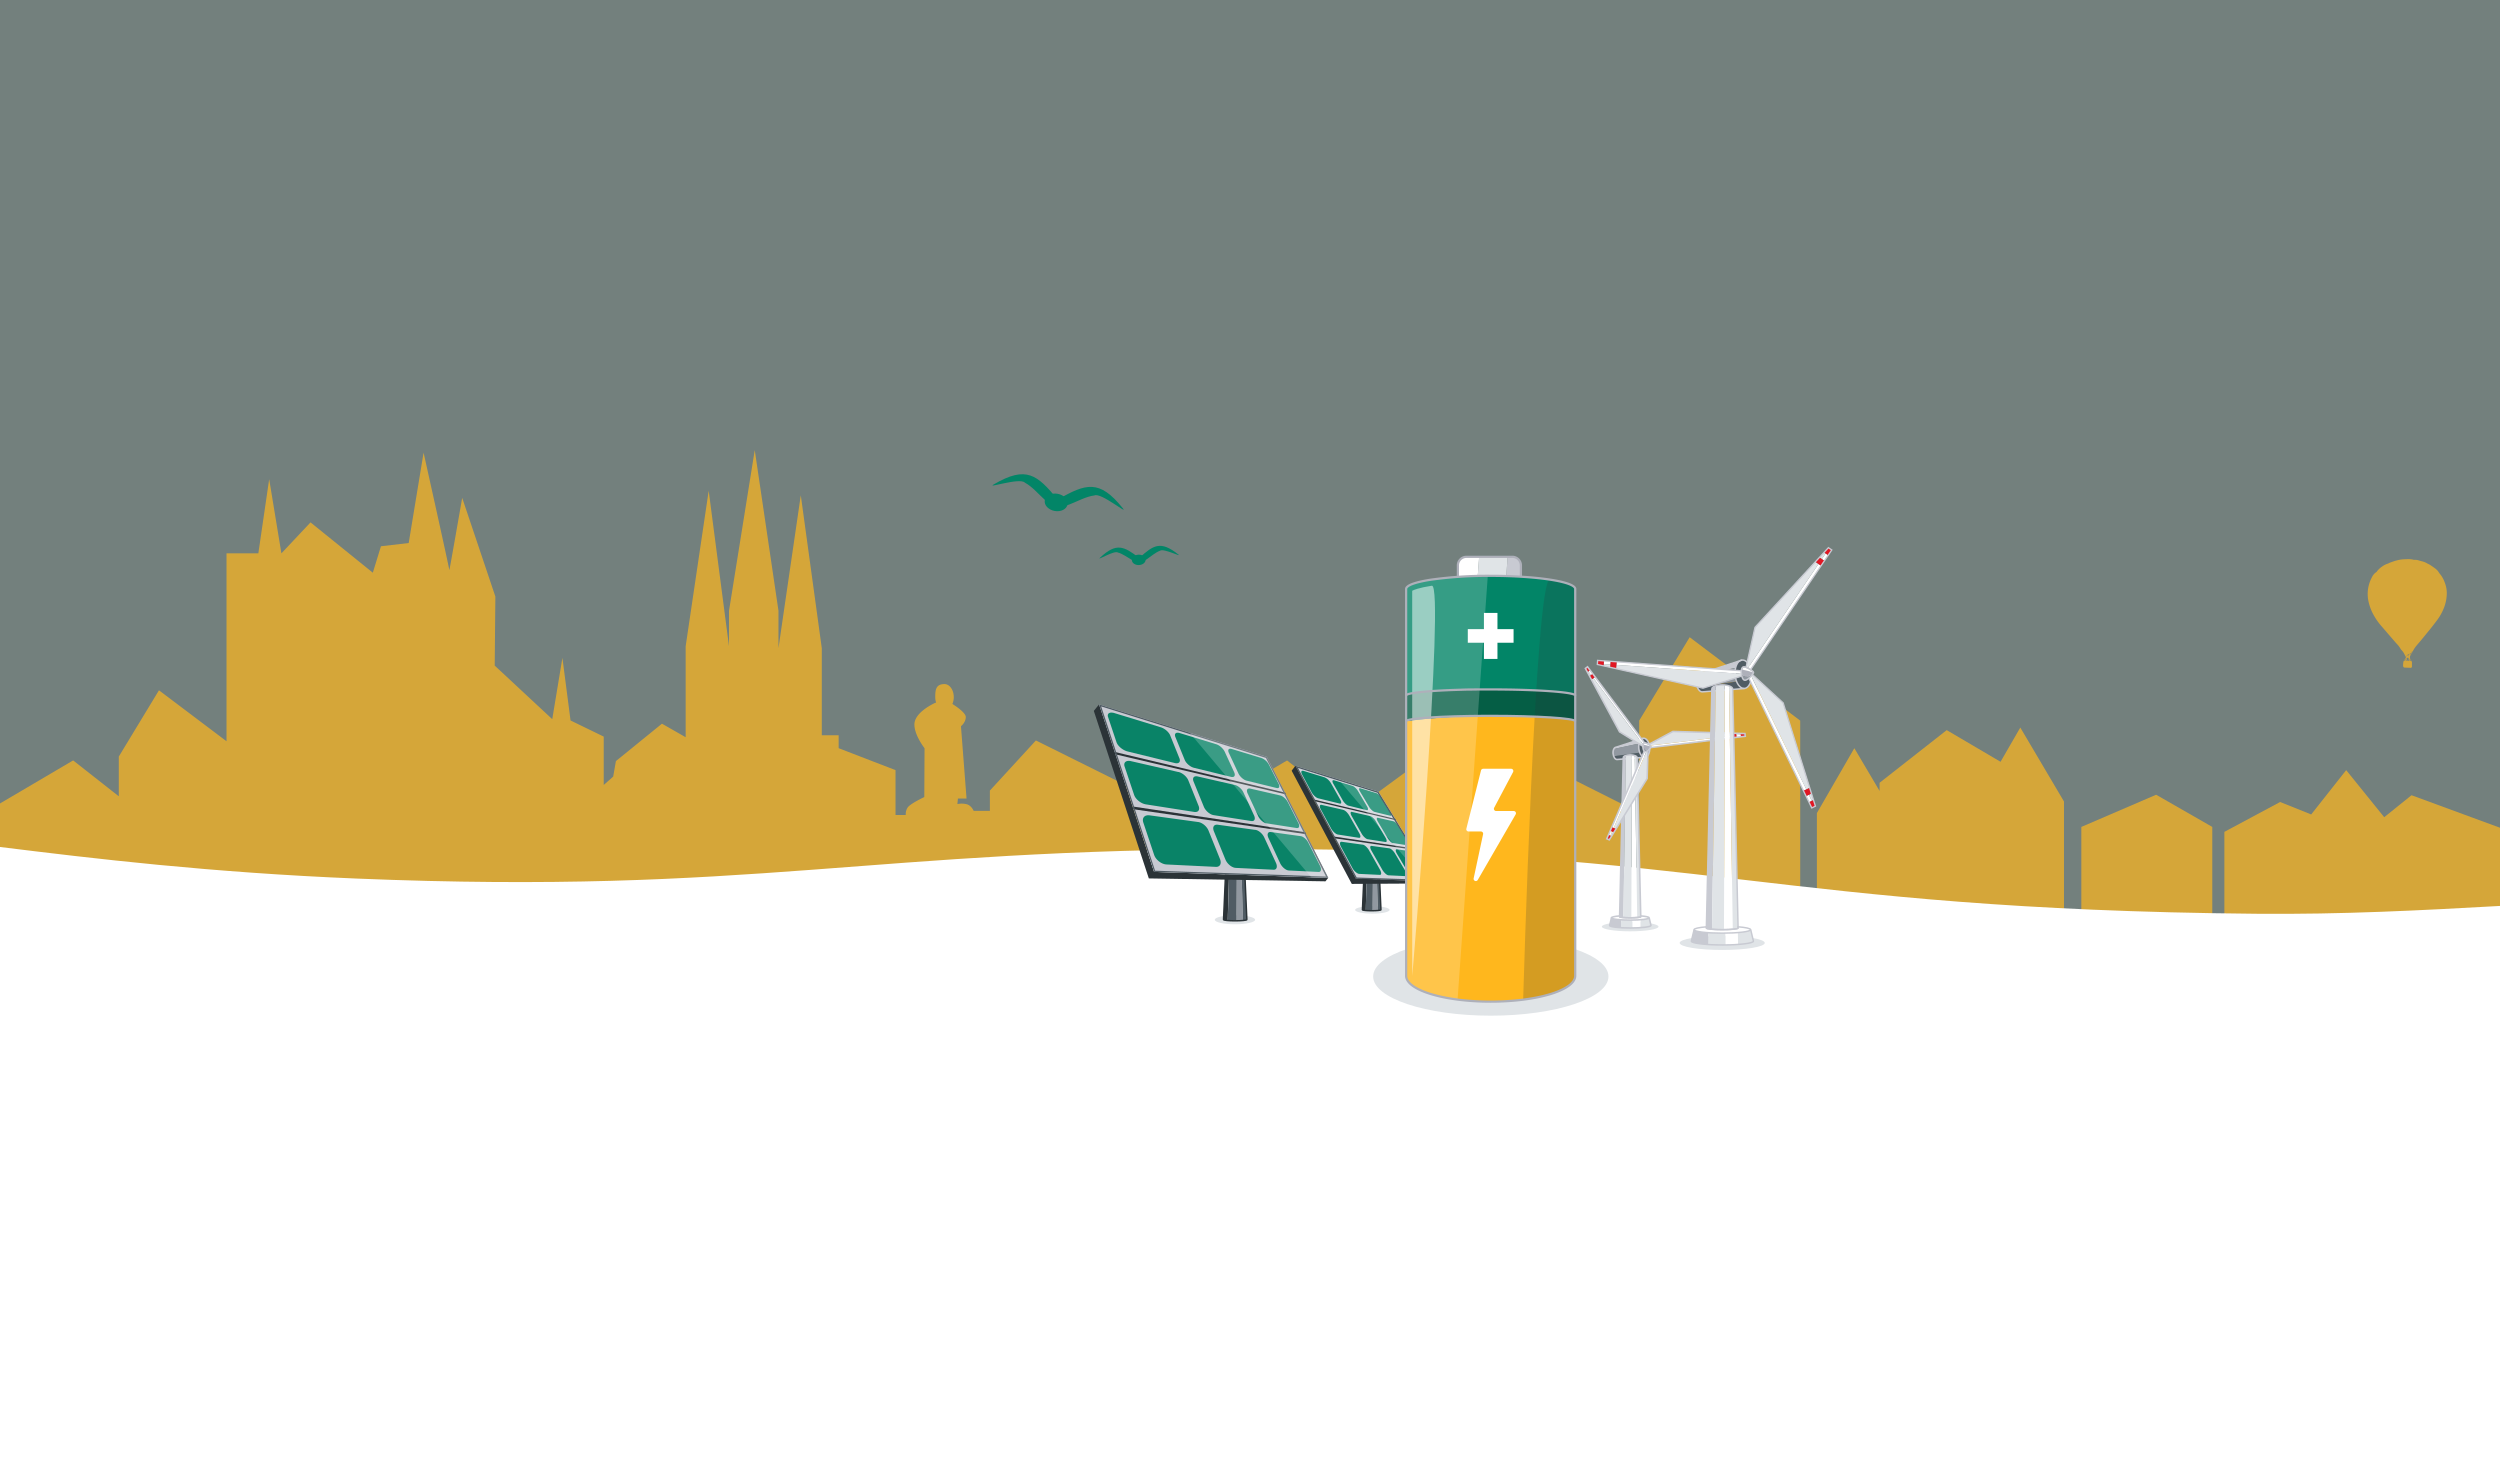 <svg xmlns="http://www.w3.org/2000/svg" viewBox="0 0 1680 990"><rect x="0" y="0" width="1680" height="990" fill="#808080" stroke="none"/><defs><style>.cls-1,.cls-28,.cls-31,.cls-32{isolation:isolate;}.cls-2,.cls-27{fill:#098367;}.cls-2{fill-opacity:0.1;}.cls-3,.cls-6{opacity:0.7;}.cls-4,.cls-6{fill:#ffb71d;}.cls-28,.cls-30,.cls-31,.cls-5,.cls-7{fill:#fff;}.cls-7{opacity:0;}.cls-8{fill:#028567;}.cls-9{fill:#e0e4e7;}.cls-10{fill:#c8cad2;}.cls-11{fill:#9198a0;}.cls-12{fill:#505c64;}.cls-13,.cls-18,.cls-22,.cls-23{mix-blend-mode:multiply;}.cls-14,.cls-15,.cls-18,.cls-20,.cls-21,.cls-22,.cls-23,.cls-25,.cls-33{fill:none;}.cls-14,.cls-15,.cls-18,.cls-20,.cls-21,.cls-22,.cls-23{stroke:#c8cad2;}.cls-14,.cls-18,.cls-20,.cls-22,.cls-23,.cls-25,.cls-33{stroke-miterlimit:10;}.cls-14,.cls-18{stroke-width:1.07px;}.cls-15,.cls-21{stroke-miterlimit:10;}.cls-15{stroke-width:1.07px;}.cls-16,.cls-19{fill:#aeb0ba;}.cls-16{fill-opacity:0;}.cls-17{fill:#e11723;}.cls-22{stroke-width:0.91px;}.cls-24,.cls-32{fill:#2b3337;}.cls-25{stroke:#2b3337;}.cls-26{fill:#d1d4db;}.cls-28,.cls-32{opacity:0.2;}.cls-29{fill:#055e45;}.cls-30{fill-rule:evenodd;}.cls-31{opacity:0.5;}.cls-33{stroke:#aeb0ba;stroke-width:1.5px;}</style></defs><g class="cls-1"><g id="Ebene_2" data-name="Ebene 2"><g id="Vektoren"><rect id="bg" class="cls-2" width="1680" height="990"/><g class="cls-3"><polygon class="cls-4" points="1344.37 511.93 1308.19 490.65 1263.08 526.03 1263.08 531.52 1246.11 502.79 1220.95 546.39 1220.95 760.97 1387 760.97 1387 538.61 1357.64 488.92 1344.37 511.93"/><polygon class="cls-4" points="1101.54 484.26 1101.54 760.97 1209.74 760.97 1209.74 484.26 1135.46 428.22 1101.54 484.26"/><polygon class="cls-4" points="1014.7 531.21 989.71 488.92 966.73 528.74 946.34 517.53 909.71 544.38 909.71 760.97 1090.74 760.97 1090.74 540.67 1032.63 511.46 1014.7 531.21"/><polygon class="cls-4" points="864.91 511.03 815.76 539.94 815.76 760.97 901.77 760.97 901.77 539.94 864.91 511.03"/><polygon class="cls-4" points="1602.19 549.17 1576.63 517.53 1553.12 547.33 1532.25 538.94 1494.78 559.02 1494.78 721.08 1680 721.08 1680 556.25 1620.54 534.4 1602.19 549.17"/><polygon class="cls-4" points="1448.93 534.07 1398.65 555.7 1398.65 721.08 1486.65 721.08 1486.65 555.7 1448.93 534.07"/><path class="cls-4" d="M759.89,529.3l-63.76-31.71L665.2,531.27V544.9H654.29s-1.37-3.41-4.44-4.39a13.73,13.73,0,0,0-6.48-.16l.34-3.74h5.8L645.76,488s3.24-2.44,3.24-6.18c0-2.58-5.53-6.56-9-8.77a11.45,11.45,0,0,0,.93-4.56c0-4.85-2.78-8.78-6.22-8.78-5.84,0-6.22,3.93-6.22,8.78a11.79,11.79,0,0,0,.6,3.69l-.45.05c-3.58,1.62-14.16,7.31-14.16,14.63s6.82,15.93,6.82,15.93l-.17,32.84s-9.73,4.55-11.26,7.16a8,8,0,0,0-1.2,4.87h-6.88V517.53l-38.22-14.74v-8.67H552.24V435.59L538.13,332.84l-15,102.75V410.44L507.19,302.49l-17.3,108v23.85L476.24,329.8,460.77,434.29v61.13l-15.93-9.1-30.95,25.14-1.82,10.41-6.37,5.63V495l-22.3-10.84-5.46-42.06-6.82,41.19-38.68-36,.45-46.39-22.3-66.34s-8.65,49.86-8.65,48.56-17.29-78.91-17.29-78.91l-10,60.7L256,367.09l-5.46,17.77-41.87-33.81-19.57,20.81L180.89,322l-7.28,49.86H152.22V498.13l-45.39-34.25-27,44.55v26.69L49.15,511,0,539.94V761H800.94V546.39l-25.76-43.6Z"/></g><path id="wave" class="cls-5" d="M0,569.17C63.13,577,141.33,586.35,239.76,590.4,507,601.39,583,570.51,844.54,570.53c299.48,0,348.07,40.54,671.6,43.52,58.08.53,111.38-2.32,163.86-5.26V990H0Z"/><path class="cls-6" d="M1644.25,398.35a27.69,27.69,0,0,1-1.77,9.73,35.87,35.87,0,0,1-2.9,5.94,49.62,49.62,0,0,1-2.94,4.16c-1.15,1.54-2.35,3.06-3.55,4.57-1,1.21-2,2.4-2.94,3.6-1.17,1.43-2.33,2.87-3.51,4.29-1,1.14-1.94,2.25-2.88,3.39a19,19,0,0,0-1.51,2.08c-.85,1.43-1.6,2.92-2.46,4.34a2.63,2.63,0,0,0,.09,2.71c.24.5.57,1,.82,1.46a1.39,1.39,0,0,1,.12.57c0,.9,0,1.79,0,2.68,0,.52-.28.89-.79.88-1.45,0-2.91-.09-4.36-.16-.32,0-.81-.67-.79-1.09a15.44,15.44,0,0,1,.22-2.81,6.72,6.72,0,0,1,1-1.7c.21-.36.45-.7.64-1.06a.47.47,0,0,0,0-.4c-.54-1.07-1.06-2.17-1.69-3.19a17,17,0,0,0-1.46-1.74,1.9,1.9,0,0,1-.33-.43,16,16,0,0,0-2.9-3.79c-1.85-2.17-3.73-4.31-5.59-6.47-1.52-1.76-3-3.52-4.56-5.28a43.4,43.4,0,0,1-5-7.11,33.75,33.75,0,0,1-3.47-8.85,23.67,23.67,0,0,1-.2-10.12,24.74,24.74,0,0,1,2.51-6.85,8.08,8.08,0,0,1,2.92-3.3c.17-.1.26-.33.38-.5a14.46,14.46,0,0,1,3.38-3.15,13.67,13.67,0,0,1,3.9-2c.55-.18,1-.52,1.58-.71,1.44-.5,2.88-1.06,4.36-1.42a22.65,22.65,0,0,1,4.82-.78c2.21-.06,4.45-.31,6.63.37a1.09,1.09,0,0,0,.44,0,8.36,8.36,0,0,1,3,.4c.75.24,1.51.46,2.28.64a11.57,11.57,0,0,1,3.24,1.32c.59.35,1.25.59,1.84.94s1.35.89,2,1.35c.5.35,1,.69,1.49,1.06a9.1,9.1,0,0,1,2.48,2.58c.5.83,1.17,1.55,1.74,2.34a18.91,18.91,0,0,1,2.32,4.57A19.66,19.66,0,0,1,1644.25,398.35ZM1618.57,442h-1.06c-.27,0-.37.13-.3.38.15.52.3,1,.47,1.55,0,.08.15.19.19.18a.38.38,0,0,0,.21-.22C1618.25,443.3,1618.4,442.68,1618.57,442Zm.25.35h-.13l-.46,1.75h.93Zm-.16-2.88a4.11,4.11,0,0,0-1,.7c-.53.72-.45.6-.29,1.11L1618,440c.4.14.6.38.45.82,0,.1.08.23.12.35l.11,0Zm-2,3.12-.1,0-.93,1.48.12.16c.21-.11.52-.18.59-.34A7.73,7.73,0,0,0,1616.66,442.61Zm3.54,1.53-.81-1.43-.09,0c.08.46.17.92.27,1.39Zm-.48-4.2.14.08,1.25-2.31-.15-.07Zm-2.55,3.08-.1,0c0,.35-.09.7-.13,1.07h.59Zm2.91-4.22c-.79.36-.84.45-.71,1.26Z"/><rect class="cls-7" x="617.48" y="148.96" width="777.71" height="777.33"/><g id="Q2lmz6"><path class="cls-8" d="M754.47,341.49c-15.82-19.77-24.91-16.33-43.43-6-1.43,11.46,14-1.41,24.35-2.53C739.88,330.68,758.85,346.7,754.47,341.49Z"/></g><g id="Q2lmz6-2" data-name="Q2lmz6"><path class="cls-8" d="M667.9,325.46c21.85-12.79,29.1-6.33,42.69,10-2.77,11.21-12.53-6.32-21.83-11.08C685.4,320.59,662,328.76,667.9,325.46Z"/></g><ellipse class="cls-8" cx="709.78" cy="337.63" rx="5.86" ry="7.77" transform="translate(248.75 974.21) rotate(-79.53)"/><g id="Q2lmz6-3" data-name="Q2lmz6"><path class="cls-8" d="M791.71,372.51c-11.82-9.38-16.65-6.17-26,2.31.7,6.85,7.93-2.68,13.81-4.71C781.79,368.17,795,375,791.71,372.51Z"/></g><g id="Q2lmz6-4" data-name="Q2lmz6"><path class="cls-8" d="M739.28,374.73c11-10.35,16.07-7.56,26.13.1-.11,6.88-8.12-2-14.15-3.53C748.8,369.57,736.27,377.44,739.28,374.73Z"/></g><ellipse class="cls-8" cx="765.23" cy="376.23" rx="4.63" ry="3.49" transform="translate(-15.2 32.65) rotate(-2.42)"/><ellipse id="windmill-shadow-1" class="cls-9" cx="1095.48" cy="622.7" rx="19.04" ry="3.15"/><g id="windmill-1"><path class="cls-10" d="M1082.9,616.78l-1.23,5.13c0,.67,3.1,1.24,7.62,1.52l.11-6.65Z"/><path class="cls-5" d="M1096.88,616.78l0,6.83c2.07,0,4-.11,5.71-.23l-.1-6.6Z"/><path class="cls-9" d="M1096.88,616.78l0,6.83h-1.3c-2.25,0-4.38-.06-6.27-.18l.11-6.65Zm12.58,5.13-1.23-5.13h-5.76l.1,6.6C1106.69,623.09,1109.46,622.54,1109.46,621.91Z"/><path class="cls-5" d="M1102.57,615.49l0,.56c0,.4-3.19.72-7.11.72s-7.1-.32-7.1-.72v-.55c-3.31.28-5.49.75-5.49,1.27,0,.86,5.67,1.55,12.66,1.55s12.67-.69,12.67-1.55C1108.23,616.24,1106,615.76,1102.57,615.49Z"/><path class="cls-10" d="M1104.41,496.13l-18.41,6a2,2,0,0,0-1.48,1.14l20.11-4.31Z"/><path class="cls-11" d="M1104.63,498.94l-20.11,4.31a5.86,5.86,0,0,0-.57,3.18,7,7,0,0,0,.39,1.79l20.8-2.92Z"/><path class="cls-12" d="M1084.34,508.21c.5,1.35,1.38,2.23,2.32,2.15l18.77-1.49-.29-3.57Z"/><ellipse class="cls-12" cx="1104.91" cy="502.49" rx="3.67" ry="6.39" transform="translate(-36.52 89.64) rotate(-4.57)"/><g class="cls-13"><path class="cls-14" d="M1104.41,496.13l-18.41,6c-1.31.1-2.23,2-2,4.31s1.4,4.05,2.71,3.94l18.77-1.49"/><ellipse class="cls-15" cx="1104.91" cy="502.49" rx="3.67" ry="6.39" transform="translate(-36.52 89.64) rotate(-4.57)"/></g><path class="cls-10" d="M1090.85,509.1h0l-2.47,106.95c0,.22,1,.42,2.53.55l1.68-108.92C1091.53,508,1090.85,508.53,1090.85,509.1Z"/><path class="cls-5" d="M1096.65,507.34l-.38,109.43c1.51,0,2.87-.09,3.94-.18l-1.69-108.86A8,8,0,0,0,1096.65,507.34Z"/><path class="cls-9" d="M1096.65,507.34l-.38,109.43h-.79c-1.74,0-3.34-.06-4.58-.17l1.69-108.92a9.84,9.84,0,0,1,2.89-.4A11.17,11.17,0,0,1,1096.65,507.34Zm5.94,108.71-2.47-106.95h0c0-.55-.62-1-1.6-1.37l1.69,108.86C1101.67,616.46,1102.59,616.26,1102.59,616.05Z"/><g class="cls-13"><path class="cls-14" d="M1102.57,615.49l0,.56c0,.4-3.19.72-7.11.72s-7.1-.32-7.1-.72v-.55c-3.31.28-5.49.75-5.49,1.27,0,.86,5.67,1.55,12.66,1.55s12.67-.69,12.67-1.55C1108.23,616.24,1106,615.76,1102.57,615.49Z"/><path class="cls-14" d="M1102.59,616.05c0,.4-3.19.72-7.11.72s-7.1-.32-7.1-.72l2.47-106.95h0c0-1,2.07-1.82,4.63-1.82s4.64.81,4.64,1.82h0Z"/><path class="cls-14" d="M1108.23,616.78l1.23,5.13c0,.94-6.22,1.7-13.9,1.7s-13.89-.76-13.89-1.7l1.23-5.13"/></g><g id="WM-ROT-2"><ellipse class="cls-16" cx="1106.17" cy="501.86" rx="69.42" ry="69.39"/><path class="cls-5" d="M1082.16,561.59l-1.27-.56,1.2-2.77,1.27.56Zm24.91-58.17-1.28-.54-22.65,53,1.26.56Z"/><path class="cls-9" d="M1083.36,558.82l1.21.54-1.62,2.58-.79-.35Zm2.63-1.73,20.89-33.92.58-19.58-.39-.17-22.67,53Z"/><path class="cls-17" d="M1084.57,559.36l-1.21-.54-1.27-.56,1.05-2.43,1.26.56,1.59.7Zm-3.14,5-.39-.17-1.28-.55,1.13-2.62,1.27.56.79.35Z"/><polygon class="cls-18" points="1106.88 523.17 1107.46 503.59 1107.07 503.42 1105.79 502.88 1079.76 563.65 1081.04 564.2 1081.43 564.37 1106.88 523.17"/><path class="cls-5" d="M1169.83,493.71l.15,1.38-3,.35-.15-1.38ZM1107,501.24l.16,1.38,57.21-6.87-.15-1.38Z"/><path class="cls-9" d="M1166.83,494.07l-.14-1.32,3,.11.09.85Zm-2.81-1.41-39.84-1.13-17.25,9.28,0,.43,57.22-6.86Z"/><path class="cls-17" d="M1166.69,492.75l.14,1.32.15,1.37-2.63.31-.15-1.38-.18-1.71Zm3,.11.09.85.15,1.38,2.84-.33-.17-1.38-.05-.42Z"/><polygon class="cls-18" points="1124.18 491.53 1106.92 500.81 1106.98 501.24 1107.14 502.62 1172.82 494.76 1172.65 493.38 1172.6 492.96 1124.18 491.53"/><path class="cls-5" d="M1067.41,451.19l1.12-.82,1.81,2.42-1.12.82Zm37.95,50.64,1.11-.83-34.55-46.09-1.12.82Z"/><path class="cls-9" d="M1069.22,453.61l-1.07.78-1.43-2.7.69-.5Zm.19,3.14,18.94,35.05L1105,502.09l.34-.26-34.56-46.1Z"/><path class="cls-17" d="M1068.15,454.39l1.07-.78,1.12-.82,1.58,2.12-1.12.82-1.39,1Zm-1.43-2.7.69-.5,1.12-.82-1.7-2.29-1.11.83-.34.26Z"/><polygon class="cls-18" points="1088.35 491.8 1105.02 502.09 1105.36 501.83 1106.47 501 1066.83 448.08 1065.72 448.91 1065.38 449.17 1088.35 491.8"/></g><path class="cls-11" d="M1104,501.35a7.65,7.65,0,0,0,.16,1.56c.29,1.49.92,2.8,2.26,2a8.32,8.32,0,0,0,3-3,11.67,11.67,0,0,1-1.91,1.36C1105.68,504.32,1104.63,503.15,1104,501.35Z"/><path class="cls-19" d="M1105.46,499.19c-1-.17-1.44.87-1.46,2.16.63,1.8,1.68,3,3.51,1.95a11.67,11.67,0,0,0,1.91-1.36.53.53,0,0,0,.06-.23C1109.51,501.05,1106.86,499.44,1105.46,499.19Z"/><path class="cls-5" d="M1104.49,500.25c.12-.37.32-.7.68-.74a.93.93,0,0,1,.23,0c1.37.24,3.65,1.72,3.75,2.18v0C1106.52,500.65,1104.38,500.63,1104.49,500.25Z"/><path class="cls-18" d="M1105.46,499.19c-1-.17-1.44.87-1.46,2.16a7.65,7.65,0,0,0,.16,1.56c.29,1.49.92,2.8,2.26,2a8.32,8.32,0,0,0,3-3,.53.53,0,0,0,.06-.23C1109.51,501.05,1106.86,499.44,1105.46,499.19Z"/></g><ellipse id="windmill-shadow-1-2" data-name="windmill-shadow-1" class="cls-9" cx="1157.32" cy="633.65" rx="28.6" ry="4.73"/><g id="windmill-1-2" data-name="windmill-1"><path class="cls-10" d="M1138.42,624.75l-1.85,7.72c0,1,4.66,1.85,11.46,2.28l.15-10Z"/><path class="cls-5" d="M1159.42,624.75l0,10.26c3.11,0,6-.15,8.58-.34l-.15-9.92Z"/><path class="cls-9" d="M1159.42,624.75l0,10.26h-1.94c-3.39,0-6.59-.1-9.42-.27l.15-10Zm18.9,7.72-1.85-7.72h-8.65l.15,9.92C1174.16,634.23,1178.32,633.41,1178.32,632.47Z"/><path class="cls-5" d="M1168,622.81s0,.85,0,.85c0,.6-4.78,1.08-10.67,1.08s-10.67-.48-10.67-1.08l0-.83c-5,.42-8.25,1.12-8.25,1.92,0,1.28,8.52,2.33,19,2.33s19-1.05,19-2.33C1176.47,623.94,1173.09,623.23,1168,622.81Z"/><path class="cls-10" d="M1170.73,443.53l-27.66,9a2.93,2.93,0,0,0-2.21,1.72l30.21-6.48Z"/><path class="cls-11" d="M1171.07,447.75l-30.22,6.48A8.73,8.73,0,0,0,1140,459a9.64,9.64,0,0,0,.58,2.69l31.24-4.37Z"/><path class="cls-12" d="M1140.59,461.68c.74,2,2.07,3.34,3.47,3.23l28.2-2.25-.43-5.35Z"/><ellipse class="cls-12" cx="1171.48" cy="453.09" rx="5.51" ry="9.59" transform="translate(-32.38 94.78) rotate(-4.57)"/><g class="cls-13"><path class="cls-20" d="M1170.73,443.53l-27.66,9c-2,.15-3.34,3.06-3.06,6.48s2.09,6.08,4,5.92l28.2-2.25"/><ellipse class="cls-21" cx="1171.48" cy="453.09" rx="5.51" ry="9.59" transform="translate(-32.38 94.78) rotate(-4.57)"/></g><path class="cls-10" d="M1150.36,463h0l-3.71,160.64c0,.33,1.48.63,3.8.83L1153,460.87C1151.38,461.38,1150.36,462.15,1150.36,463Z"/><path class="cls-5" d="M1159.07,460.36l-.56,164.38c2.26,0,4.31-.13,5.92-.27L1161.89,461A12.6,12.6,0,0,0,1159.07,460.36Z"/><path class="cls-9" d="M1159.07,460.36l-.56,164.38h-1.19c-2.62,0-5-.09-6.87-.25L1153,460.87a15.08,15.08,0,0,1,4.35-.6C1157.93,460.27,1158.51,460.31,1159.07,460.36Zm8.92,163.3L1164.28,463h0c0-.83-.93-1.57-2.39-2.07l2.54,163.52C1166.61,624.27,1168,624,1168,623.66Z"/><g class="cls-13"><path class="cls-20" d="M1168,622.81s0,.85,0,.85c0,.6-4.78,1.08-10.67,1.08s-10.67-.48-10.67-1.08l0-.83c-5,.42-8.25,1.12-8.25,1.92,0,1.28,8.52,2.33,19,2.33s19-1.05,19-2.33C1176.47,623.94,1173.09,623.23,1168,622.81Z"/><path class="cls-20" d="M1168,623.66c0,.6-4.78,1.08-10.67,1.08s-10.67-.48-10.67-1.08L1150.36,463h0c0-1.52,3.12-2.75,7-2.75s7,1.23,7,2.75h0Z"/><path class="cls-20" d="M1176.47,624.75l1.85,7.72c0,1.41-9.35,2.55-20.87,2.55s-20.88-1.14-20.88-2.55l1.85-7.72"/></g><g id="WM-ROT"><ellipse class="cls-16" cx="1173.38" cy="452.14" rx="104.28" ry="104.23"/><path class="cls-5" d="M1217.54,538.18l-1.89.88-2-4.08,1.89-.89ZM1176,452.66l-1.88.91L1212,531.39l1.89-.89Z"/><path class="cls-9" d="M1215.57,534.09l1.8-.85,1.34,4.39-1.17.55Zm.62-4.69-17.93-57.09-21.65-19.93-.57.28,37.8,77.84Z"/><path class="cls-17" d="M1217.37,533.24l-1.8.85-1.89.89-1.73-3.59,1.89-.89,2.35-1.1Zm1.34,4.39-1.17.55-1.89.88,1.86,3.86,1.88-.91.58-.28Z"/><polygon class="cls-22" points="1198.26 472.31 1176.61 452.38 1176.04 452.66 1174.16 453.57 1217.51 542.92 1219.39 542.01 1219.96 541.73 1198.26 472.31"/><path class="cls-5" d="M1226.81,371.93l1.71,1.19-2.55,3.75-1.71-1.19Zm-53.34,78.68,1.72,1.17,48.53-71.62L1222,379Z"/><path class="cls-9" d="M1224.26,375.68l-1.63-1.13,3.12-3.36,1.06.74Zm-4.38,1.81-40.5,44.06-6.45,28.7.54.37L1222,379Z"/><path class="cls-17" d="M1222.63,374.55l1.63,1.13,1.71,1.19-2.24,3.29L1222,379l-2.13-1.48Zm3.12-3.36,1.06.74,1.71,1.19,2.42-3.54-1.73-1.17-.53-.36Z"/><polygon class="cls-22" points="1179.38 421.55 1172.93 450.25 1173.47 450.61 1175.19 451.78 1230.94 369.58 1229.21 368.41 1228.68 368.05 1179.38 421.55"/><path class="cls-5" d="M1077.7,446.19l.18-2.07,4.53.34-.18,2.07Zm94.85,6.84.15-2.08-86.32-6.2-.18,2.08Z"/><path class="cls-9" d="M1082.23,446.53l-.17,2-4.47-1,.11-1.29Zm3.75,2.88,58.43,13,28.1-8.77,0-.64-86.35-6.2Z"/><path class="cls-17" d="M1082.06,448.51l.17-2,.18-2.07,4,.29-.18,2.08-.22,2.58Zm-4.46-1,.1-1.29.18-2.07-4.28-.32-.14,2.08,0,.64Z"/><polygon class="cls-22" points="1144.41 462.44 1172.51 453.67 1172.55 453.03 1172.7 450.95 1073.6 443.8 1073.46 445.88 1073.41 446.52 1144.41 462.44"/></g><path class="cls-11" d="M1170.12,451.37a11.11,11.11,0,0,0,.23,2.34c.45,2.24,1.38,4.22,3.41,3.08a12.45,12.45,0,0,0,4.5-4.53,19.09,19.09,0,0,1-2.87,2C1172.64,455.84,1171.06,454.07,1170.12,451.37Z"/><path class="cls-19" d="M1172.31,448.13c-1.52-.27-2.16,1.3-2.19,3.24.94,2.71,2.52,4.47,5.27,2.93a19.67,19.67,0,0,0,2.88-2,1.33,1.33,0,0,0,.08-.35C1178.39,450.93,1174.42,448.51,1172.31,448.13Z"/><path class="cls-5" d="M1170.86,449.72c.17-.57.48-1.06,1-1.11a1.32,1.32,0,0,1,.34,0c2.06.36,5.49,2.59,5.63,3.28l0,0C1173.9,450.32,1170.68,450.29,1170.86,449.72Z"/><path class="cls-23" d="M1172.31,448.13c-1.52-.27-2.16,1.3-2.19,3.24a11.11,11.11,0,0,0,.23,2.34c.45,2.24,1.38,4.22,3.41,3.08a12.57,12.57,0,0,0,4.51-4.53,1.33,1.33,0,0,0,.08-.35C1178.39,450.93,1174.42,448.51,1172.31,448.13Z"/></g><g id="solar"><g id="solar_2" data-name="solar 2" class="cls-1"><ellipse id="solar-2" data-name="solar" class="cls-9" cx="922.23" cy="611.45" rx="11.58" ry="2.53"/><path class="cls-24" d="M917.72,562.38h0l-2.16,49c0,.2.86.37,2.21.49l1.47-50.75C918.31,561.43,917.72,561.88,917.72,562.38Z"/><path class="cls-12" d="M921.77,560.78a8.59,8.59,0,0,0-2.53.35l-1.47,50.75c1.08.09,2.48.15,4,.15h.69l.33-51.18A8.23,8.23,0,0,0,921.77,560.78Z"/><path class="cls-11" d="M922.79,560.84,922.46,612c1.32,0,2.51-.07,3.45-.16l-1.48-50.68A7.17,7.17,0,0,0,922.79,560.84Z"/><path class="cls-12" d="M928,611.39l-2.16-49h0c0-.48-.54-.91-1.4-1.2l1.48,50.68C927.18,611.75,928,611.58,928,611.39Z"/><g class="cls-13"><path class="cls-25" d="M928,611.39c0,.35-2.78.63-6.22.63s-6.22-.28-6.22-.63l2.17-49h0c0-.88,1.81-1.6,4-1.6s4.06.72,4.06,1.6h0Z"/></g><path class="cls-26" d="M963.37,592.25,926.28,532,870.5,514.59l40.72,75.89Z"/><path class="cls-27" d="M890.36,522.46,875.85,518A1.5,1.5,0,0,0,875,518a.67.67,0,0,0-.46.42,1.5,1.5,0,0,0,0,.85,4.37,4.37,0,0,0,.46,1.18l6.44,12a8.49,8.49,0,0,0,.91,1.36,10,10,0,0,0,1.13,1.21,8.91,8.91,0,0,0,1.21.93,4.47,4.47,0,0,0,1.14.51l14.38,3.52a1.05,1.05,0,0,0,.74,0,.64.64,0,0,0,.33-.5,1.88,1.88,0,0,0-.08-.88,5.86,5.86,0,0,0-.51-1.17l-6.33-11.18a10.23,10.23,0,0,0-.84-1.22,11.82,11.82,0,0,0-1-1.09,7.45,7.45,0,0,0-1.09-.86,4.21,4.21,0,0,0-1-.51"/><path class="cls-27" d="M902.59,544.19l-14.34-3.28a1.2,1.2,0,0,0-.85,0,.81.81,0,0,0-.42.54,2,2,0,0,0,0,1,5.8,5.8,0,0,0,.53,1.31l7,13a9.65,9.65,0,0,0,1,1.45,10.05,10.05,0,0,0,1.18,1.25,6.6,6.6,0,0,0,1.23.91,3.33,3.33,0,0,0,1.14.44L913.18,563a.88.88,0,0,0,.71-.13.85.85,0,0,0,.29-.62,2.6,2.6,0,0,0-.14-1,6,6,0,0,0-.57-1.28l-6.81-12a9.89,9.89,0,0,0-.89-1.29,11.4,11.4,0,0,0-1-1.13,6.85,6.85,0,0,0-1.11-.85,3.48,3.48,0,0,0-1-.46"/><path class="cls-27" d="M915.79,567.63l-14.1-1.94a1.14,1.14,0,0,0-.83.15,1,1,0,0,0-.37.69,2.81,2.81,0,0,0,.09,1.12,6.54,6.54,0,0,0,.59,1.44l7.58,14.09a11,11,0,0,0,1,1.55A10.16,10.16,0,0,0,911,586a6.8,6.8,0,0,0,1.26.89,2.74,2.74,0,0,0,1.13.36l13.84.67a.77.77,0,0,0,.68-.25,1.18,1.18,0,0,0,.24-.75,3.75,3.75,0,0,0-.2-1.14,7.42,7.42,0,0,0-.64-1.41l-7.36-13A9.88,9.88,0,0,0,919,570a9.32,9.32,0,0,0-1.09-1.16,6.53,6.53,0,0,0-1.12-.84,2.86,2.86,0,0,0-1-.39"/><path class="cls-27" d="M933.61,570.08l-11.87-1.63a.79.79,0,0,0-.67.15.9.9,0,0,0-.26.64,2.76,2.76,0,0,0,.17,1,6.73,6.73,0,0,0,.59,1.33l7.34,12.9a10.77,10.77,0,0,0,1,1.42,10.48,10.48,0,0,0,1.1,1.18,5.76,5.76,0,0,0,1.11.81,2.34,2.34,0,0,0,1,.33l11.59.56a.58.58,0,0,0,.55-.23,1,1,0,0,0,.15-.7,3.83,3.83,0,0,0-.25-1,7.21,7.21,0,0,0-.63-1.29l-7.09-12a12.56,12.56,0,0,0-.89-1.27,10.33,10.33,0,0,0-1-1.07,7.65,7.65,0,0,0-1-.77,2.55,2.55,0,0,0-.88-.35"/><path class="cls-27" d="M919.18,543a5.84,5.84,0,0,0-.52-1.09l-6.17-10.43a8.59,8.59,0,0,0-.8-1.13,9.16,9.16,0,0,0-.94-1,7.37,7.37,0,0,0-1-.78,3.54,3.54,0,0,0-.89-.45l-7.79-2.39-4.58-1.39a1.06,1.06,0,0,0-.72,0,.53.53,0,0,0-.34.41,1.64,1.64,0,0,0,.06.8,4.67,4.67,0,0,0,.49,1.11l6.31,11.11a10.29,10.29,0,0,0,.86,1.25,11.07,11.07,0,0,0,1,1.11,7.68,7.68,0,0,0,1.07.84,3.36,3.36,0,0,0,1,.45l10.31,2.53,1.89.46a.72.72,0,0,0,.61,0,.59.59,0,0,0,.24-.48A2.14,2.14,0,0,0,919.18,543Z"/><path class="cls-27" d="M924.84,533l-10.66-3.26a.85.85,0,0,0-.61,0,.48.48,0,0,0-.25.41,1.91,1.91,0,0,0,.12.76,5.53,5.53,0,0,0,.49,1l6.16,10.36a9.14,9.14,0,0,0,.82,1.17,9.31,9.31,0,0,0,1,1,6.35,6.35,0,0,0,1,.77,2.83,2.83,0,0,0,.86.4l10.47,2.57a.59.59,0,0,0,.52-.06.56.56,0,0,0,.16-.46,2.25,2.25,0,0,0-.18-.78,6.64,6.64,0,0,0-.52-1l-6-9.76a9.8,9.8,0,0,0-.75-1.07c-.28-.33-.58-.65-.87-.94a7.55,7.55,0,0,0-.88-.72,3.34,3.34,0,0,0-.79-.41"/><path class="cls-27" d="M931.68,564.16a7.49,7.49,0,0,0-.57-1.2l-3.84-6.48-2.77-4.68a9.93,9.93,0,0,0-.84-1.2,10.82,10.82,0,0,0-1-1,7.1,7.1,0,0,0-1-.78,3.44,3.44,0,0,0-.89-.41l-.56-.12-11.59-2.66a.94.94,0,0,0-.7,0,.67.67,0,0,0-.3.53,2,2,0,0,0,.11.9,5.51,5.51,0,0,0,.53,1.21l6.8,12a12,12,0,0,0,.91,1.33,9.77,9.77,0,0,0,1.07,1.14,6.85,6.85,0,0,0,1.09.83,2.74,2.74,0,0,0,1,.39l11.93,1.87a.67.67,0,0,0,.58-.13.8.8,0,0,0,.2-.58A2.74,2.74,0,0,0,931.68,564.16Z"/><path class="cls-27" d="M946.74,566.64a7.7,7.7,0,0,0-.56-1.11l-6.39-10.41A10.87,10.87,0,0,0,939,554a10.4,10.4,0,0,0-.89-1,7.41,7.41,0,0,0-.89-.72,2.64,2.64,0,0,0-.78-.36L926,549.56a.72.72,0,0,0-.58.07.63.63,0,0,0-.21.5,2.28,2.28,0,0,0,.16.85,6.68,6.68,0,0,0,.54,1.13l5.46,9.18,1.13,1.91a11.84,11.84,0,0,0,.75,1.1c.28.34.57.67.86,1a7.45,7.45,0,0,0,.88.76,3.84,3.84,0,0,0,.8.47l.1,0,.1,0,.09,0,.09,0,10.19,1.6a.5.5,0,0,0,.48-.14.7.7,0,0,0,.13-.55A3,3,0,0,0,946.74,566.64Z"/><path class="cls-27" d="M959.93,588.66a3.81,3.81,0,0,0-.28-1,7.68,7.68,0,0,0-.62-1.2l-6.82-11.12a11,11,0,0,0-.84-1.18,9.78,9.78,0,0,0-.92-1,5.76,5.76,0,0,0-.89-.7,2.07,2.07,0,0,0-.77-.32l-9.24-1.28-.89-.12a.6.6,0,0,0-.55.15.83.83,0,0,0-.17.6,2.79,2.79,0,0,0,.21,1,7.12,7.12,0,0,0,.59,1.23l7.07,11.9a13.83,13.83,0,0,0,.91,1.31,10.65,10.65,0,0,0,1,1.08,5.48,5.48,0,0,0,1,.74,2,2,0,0,0,.84.3l5.67.28,4.17.2a.46.46,0,0,0,.45-.22A1,1,0,0,0,959.93,588.66Z"/><polyline class="cls-24" points="937.55 550.32 937.53 550.31 918.06 545.66 882.62 537.2 883.22 538.32 918.96 546.72 938.08 551.21 938.11 551.22 937.55 550.32"/><polyline class="cls-24" points="949.73 570.11 949.7 570.11 937.3 568.25 895.96 562.09 896.61 563.31 938.21 569.32 950.29 571.07 950.32 571.07 949.73 570.11"/><polygon class="cls-28" points="963.35 592.3 957.61 592.11 899.24 523.57 926.28 532.01 963.35 592.3"/><path class="cls-12" d="M872.32,516.09l53.37,16.68,36,58.58-50-1.69-39.42-73.57m-1.82-1.5,40.7,75.94,52.15,1.77L926.28,532,870.5,514.59Z"/><polygon class="cls-24" points="963.35 592.3 962.26 593.67 908.41 593.99 867.99 517.93 870.5 514.59 911.2 590.5 963.35 592.3"/></g><g id="solar_1" data-name="solar 1"><ellipse id="sola" class="cls-9" cx="829.89" cy="618.08" rx="13.55" ry="3.04"/><path class="cls-24" d="M824.93,556.2h0L822.21,618c0,.24,1.08.46,2.79.6l1.86-64C825.69,555,824.93,555.56,824.93,556.2Z"/><path class="cls-11" d="M831.33,554.25l-.41,64.56c1.67,0,3.17-.09,4.35-.2l-1.86-63.93A9.07,9.07,0,0,0,831.33,554.25Z"/><path class="cls-12" d="M831.33,554.25l-.41,64.56h-.87c-1.93,0-3.69-.07-5-.19l1.86-64a11,11,0,0,1,3.19-.44A10.52,10.52,0,0,1,831.33,554.25ZM837.89,618l-2.72-61.82h0c0-.61-.69-1.15-1.76-1.52l1.86,63.93C836.88,618.46,837.89,618.25,837.89,618Z"/><g class="cls-13"><path class="cls-25" d="M837.89,618c0,.43-3.51.79-7.84.79s-7.84-.35-7.84-.79l2.72-61.82h0c0-1.12,2.29-2,5.12-2s5.11.9,5.11,2h0Z"/></g><polygon class="cls-24" points="892.59 589.88 890.71 592.25 772.02 590.3 772.01 590.3 735.04 477.73 738.58 473.36 775.54 585.93 892.59 589.88"/><path class="cls-10" d="M851.3,508.59,738.58,473.36l37,112.57,117,4Z"/><polyline class="cls-24" points="863.56 532.64 863.51 532.63 825.67 523.6 749.07 505.3 749.6 506.93 826.93 525.1 864.12 533.84 864.17 533.85 863.56 532.64"/><polyline class="cls-24" points="877.07 559.27 877.02 559.26 852.6 555.62 761.11 541.96 761.71 543.81 853.87 557.13 877.69 560.58 877.74 560.58 877.07 559.27"/><path class="cls-12" d="M740,474.73l110.71,34.6L891.1,589l-114.9-3.9L740,474.73m-1.39-1.37,37,112.57,117,4L851.3,508.59,738.58,473.36Z"/><path class="cls-27" d="M780,488.72l-31.11-9.52a6.83,6.83,0,0,0-2.1-.33,3,3,0,0,0-1.52.38,1.7,1.7,0,0,0-.77,1,2.72,2.72,0,0,0,.12,1.59l5.64,16.87a7.09,7.09,0,0,0,1.09,2,12,12,0,0,0,1.79,1.85,13.89,13.89,0,0,0,2.22,1.49,10.55,10.55,0,0,0,2.41.94l31.74,7.78a4.5,4.5,0,0,0,1.75.11,2,2,0,0,0,1.15-.57,1.78,1.78,0,0,0,.46-1.13,3.71,3.71,0,0,0-.3-1.6l-6.2-15.37a6.74,6.74,0,0,0-1-1.7,11.39,11.39,0,0,0-1.52-1.6A12.62,12.62,0,0,0,782,489.6a9.31,9.31,0,0,0-2-.88"/><path class="cls-27" d="M791.88,518.8,760,511.49a5.87,5.87,0,0,0-2.16-.14,3,3,0,0,0-1.53.63,2.18,2.18,0,0,0-.75,1.29,3.54,3.54,0,0,0,.18,1.86l6.37,19a7.72,7.72,0,0,0,1.19,2.19,11.16,11.16,0,0,0,1.89,1.94,11.86,11.86,0,0,0,2.33,1.47,9.14,9.14,0,0,0,2.49.8l32.5,5.09a3.74,3.74,0,0,0,1.76-.09,2.18,2.18,0,0,0,1.14-.81,2.45,2.45,0,0,0,.41-1.38,4.69,4.69,0,0,0-.38-1.83l-6.9-17.13a7.67,7.67,0,0,0-1.09-1.85,11,11,0,0,0-1.6-1.67,11.51,11.51,0,0,0-1.92-1.32,8.75,8.75,0,0,0-2-.79"/><path class="cls-27" d="M805.16,552.4l-32.64-4.49a5.25,5.25,0,0,0-2.2.12,3.16,3.16,0,0,0-1.54.93,3.06,3.06,0,0,0-.73,1.63,5,5,0,0,0,.26,2.16l7.25,21.69a8.75,8.75,0,0,0,1.31,2.44,11.14,11.14,0,0,0,2,2,10.6,10.6,0,0,0,2.44,1.43,7.82,7.82,0,0,0,2.58.61l33.19,1.62a3.55,3.55,0,0,0,1.78-.35,2.59,2.59,0,0,0,1.1-1.1,3.51,3.51,0,0,0,.35-1.69,6.22,6.22,0,0,0-.47-2.1l-7.74-19.21a8.52,8.52,0,0,0-1.18-2,10.75,10.75,0,0,0-1.69-1.75,10,10,0,0,0-2-1.3,7.54,7.54,0,0,0-2.09-.66"/><path class="cls-27" d="M843.59,557.69l-25.26-3.47a3.17,3.17,0,0,0-1.63.14,2,2,0,0,0-1.05.86,2.65,2.65,0,0,0-.36,1.45,5.46,5.46,0,0,0,.43,1.91l7.76,19a9.43,9.43,0,0,0,1.23,2.12,10.69,10.69,0,0,0,1.72,1.77,8.58,8.58,0,0,0,2,1.24,5.53,5.53,0,0,0,2,.51l25.37,1.24a2.25,2.25,0,0,0,1.34-.31,2,2,0,0,0,.74-1,3.31,3.31,0,0,0,.1-1.5,6.58,6.58,0,0,0-.56-1.86l-7.86-17.08a9.71,9.71,0,0,0-1.11-1.8,10.3,10.3,0,0,0-1.48-1.54,8.63,8.63,0,0,0-1.66-1.14,5.54,5.54,0,0,0-1.68-.56"/><path class="cls-27" d="M829.41,519.05l-6.45-14a8,8,0,0,0-1-1.54,11.38,11.38,0,0,0-1.35-1.43,10.58,10.58,0,0,0-1.57-1.16,7.1,7.1,0,0,0-1.62-.75L802,495.44l-9.27-2.83a4.32,4.32,0,0,0-1.62-.22,1.79,1.79,0,0,0-1.08.42,1.44,1.44,0,0,0-.46,1,3.32,3.32,0,0,0,.29,1.47l6.22,15.24a7.77,7.77,0,0,0,1,1.77,10.76,10.76,0,0,0,1.55,1.62,11.32,11.32,0,0,0,1.84,1.29,7.8,7.8,0,0,0,1.91.77l21.18,5.19,3.8.93a2.86,2.86,0,0,0,1.35,0,1.29,1.29,0,0,0,.82-.55,1.78,1.78,0,0,0,.24-1.06A4.22,4.22,0,0,0,829.41,519.05Z"/><path class="cls-27" d="M847.82,509.45l-20.11-6.14a2.9,2.9,0,0,0-1.28-.15,1.15,1.15,0,0,0-.79.43,1.37,1.37,0,0,0-.25.93,3.76,3.76,0,0,0,.38,1.36l6.46,13.89a8.13,8.13,0,0,0,1,1.6,10.34,10.34,0,0,0,1.37,1.44,10.16,10.16,0,0,0,1.56,1.14,6.18,6.18,0,0,0,1.56.65l20.16,4.94a1.85,1.85,0,0,0,1.07,0,1,1,0,0,0,.6-.54,1.84,1.84,0,0,0,.08-1,4.7,4.7,0,0,0-.47-1.34l-6.49-12.85a8.5,8.5,0,0,0-.92-1.41,10.56,10.56,0,0,0-1.21-1.29,9.74,9.74,0,0,0-1.36-1,6.2,6.2,0,0,0-1.36-.65"/><path class="cls-27" d="M842.69,547.91l-4.14-9-3-6.43a8.59,8.59,0,0,0-1-1.66,11,11,0,0,0-1.41-1.49,10.68,10.68,0,0,0-1.62-1.15,6.12,6.12,0,0,0-1.65-.66l-1.13-.26-23.9-5.48a3.66,3.66,0,0,0-1.63-.06,1.82,1.82,0,0,0-1.07.61,2,2,0,0,0-.41,1.2,4,4,0,0,0,.35,1.67l6.93,17a8.46,8.46,0,0,0,1.13,1.93,10.7,10.7,0,0,0,3.53,3,6.77,6.77,0,0,0,2,.66l25.22,3.95a2.53,2.53,0,0,0,1.35-.12,1.52,1.52,0,0,0,.79-.75,2.39,2.39,0,0,0,.17-1.26A5.13,5.13,0,0,0,842.69,547.91Z"/><path class="cls-27" d="M873,554.47a5.84,5.84,0,0,0-.54-1.5l-7.09-14a8.78,8.78,0,0,0-1-1.51,11.45,11.45,0,0,0-1.27-1.33,9.23,9.23,0,0,0-1.39-1,5.06,5.06,0,0,0-1.37-.57l-20.16-4.62a2.49,2.49,0,0,0-1.27,0,1.28,1.28,0,0,0-.76.6,1.84,1.84,0,0,0-.2,1.11,4.56,4.56,0,0,0,.45,1.52l5.87,12.64,1.23,2.65a9.07,9.07,0,0,0,.93,1.53,10.2,10.2,0,0,0,2.61,2.48,6.56,6.56,0,0,0,1.43.71l.18.06.19.05.18,0,.17,0,20.14,3.15a1.64,1.64,0,0,0,1.06-.13,1.12,1.12,0,0,0,.55-.7A2.42,2.42,0,0,0,873,554.47Z"/><path class="cls-27" d="M887.61,583.42a7.08,7.08,0,0,0-.61-1.66l-7.77-15.37a9.5,9.5,0,0,0-1-1.62,10.92,10.92,0,0,0-1.32-1.39,7.92,7.92,0,0,0-1.42-1,4.38,4.38,0,0,0-1.38-.48l-18.32-2.53-1.8-.24a2.2,2.2,0,0,0-1.26.15,1.44,1.44,0,0,0-.72.79,2.6,2.6,0,0,0-.14,1.31,5.67,5.67,0,0,0,.52,1.71L860.21,580a9.37,9.37,0,0,0,1.16,1.87,9.74,9.74,0,0,0,1.5,1.57,8.11,8.11,0,0,0,1.65,1.09,4.19,4.19,0,0,0,1.59.44l11.65.57,8.36.41a1.47,1.47,0,0,0,1-.29,1.41,1.41,0,0,0,.5-.89A3.47,3.47,0,0,0,887.61,583.42Z"/><path class="cls-28" d="M799.42,492.37l81.68,97.14,11.48.39L851.3,508.59Z"/></g></g><ellipse id="battery-shadow" class="cls-9" cx="1001.82" cy="656.19" rx="79.06" ry="26.35"/><g id="battery"><path class="cls-5" d="M985.45,374.19a5.74,5.74,0,0,0-5.75,5.75v11.69h13L994,374.19Z"/><path class="cls-10" d="M1022.05,379.94a5.74,5.74,0,0,0-5.75-5.75h-3.17l-1.25,17.44h10.17V379.94Z"/><polygon class="cls-9" points="993.95 374.19 992.7 391.63 1011.88 391.63 1013.13 374.19 993.95 374.19"/><path class="cls-4" d="M1001.73,481c31.38,0,56.82,1.62,56.82,3.62V655.72c0,9.61-25.44,17.39-56.82,17.39s-56.81-7.78-56.81-17.39V484.65A447.91,447.91,0,0,1,998.81,481Z"/><path class="cls-8" d="M1058.55,395.8v71.62c0-2.27-25.44-4.12-56.82-4.12l-5.81,0-2.84,0-4.17.06q-3.45,0-6.72.14c-20.48.52-35.45,1.87-37.11,3.56a.43.43,0,0,0-.16.31V395.8c0-2.45,6.36-4.65,16.64-6.25a275.39,275.39,0,0,1,40.17-2.59C1033.11,387,1058.55,390.92,1058.55,395.8Z"/><path class="cls-29" d="M1001.73,463.3c31.38,0,56.82,1.85,56.82,4.12v17.23c0-2-25.44-3.62-56.82-3.62h-2.92c-30,.09-53.89,1.68-53.89,3.61V467.42a.43.43,0,0,1,.16-.31c1.73-1.64,16.67-3,37.11-3.56q3.27-.09,6.72-.14l4.17-.06,2.84,0Z"/><path class="cls-29" d="M993.08,463.35l2.84,0Z"/><path class="cls-29" d="M982.19,463.55q3.27-.09,6.72-.14Q985.46,463.46,982.19,463.55Z"/><path class="cls-29" d="M945.08,467.11c1.66-1.69,16.63-3,37.11-3.56C961.75,464.09,946.81,465.47,945.08,467.11Z"/><path class="cls-29" d="M944.92,484.65c0-1.93,23.87-3.52,53.89-3.61A447.91,447.91,0,0,0,944.92,484.65Z"/><polygon id="edjthp7xhdg996" class="cls-30" points="1017.12 422.78 1006.29 422.78 1006.29 411.88 997.2 411.88 997.2 422.78 986.36 422.78 986.36 431.92 997.2 431.92 997.2 442.8 1006.29 442.8 1006.29 431.92 1017.12 431.92 1017.12 422.78"/><path class="cls-28" d="M999.79,387a271.46,271.46,0,0,0-38.23,2.58c-10.28,1.6-16.64,3.8-16.64,6.25V655.72c0,7.19,14.25,13.36,34.57,16Z"/><path class="cls-31" d="M949,655.72V397c1.12-.63,4.43-2,13.2-3.4C971.18,392.16,949,658.05,949,655.72Z"/><path class="cls-32" d="M1041.49,389.55c10.28,1.6,16.64,3.8,16.64,6.25V655.72c0,7.19-14.25,13.36-34.57,16C1023.56,671.73,1031.64,388,1041.49,389.55Z"/><g class="cls-13"><path class="cls-33" d="M1058.55,467.42c0-2.27-25.44-4.12-56.82-4.12l-5.81,0-2.84,0-4.17.06q-3.45,0-6.72.14c-20.44.54-35.38,1.92-37.11,3.56a.43.43,0,0,0-.16.31"/><path class="cls-33" d="M944.92,484.65c0-1.93,23.87-3.52,53.89-3.61h2.93c31.37,0,56.81,1.62,56.81,3.62"/><path class="cls-33" d="M1058.55,484.65V655.72c0,9.61-25.44,17.39-56.82,17.39s-56.81-7.78-56.81-17.39V395.8c0-2.45,6.36-4.65,16.64-6.25a276.81,276.81,0,0,1,40.17-2.59c31.38,0,56.82,4,56.82,8.84v88.85Z"/><path class="cls-33" d="M1022.05,387.63v-7.69a5.74,5.74,0,0,0-5.75-5.75H985.45a5.74,5.74,0,0,0-5.75,5.75v7.69"/></g><path id="Pfad_772" data-name="Pfad 772" class="cls-5" d="M996.69,516.61h18.77a1.5,1.5,0,0,1,1.33,2.2l-12.72,24a1.51,1.51,0,0,0,1.33,2.2l11.84,0a1.5,1.5,0,0,1,1.29,2.25l-25.48,44.08a1.5,1.5,0,0,1-2.76-1.06l6.35-29.71a1.5,1.5,0,0,0-1.46-1.81h-8.34a1.5,1.5,0,0,1-1.45-1.86l9.85-39.19A1.51,1.51,0,0,1,996.69,516.61Z"/></g></g></g></g></svg>